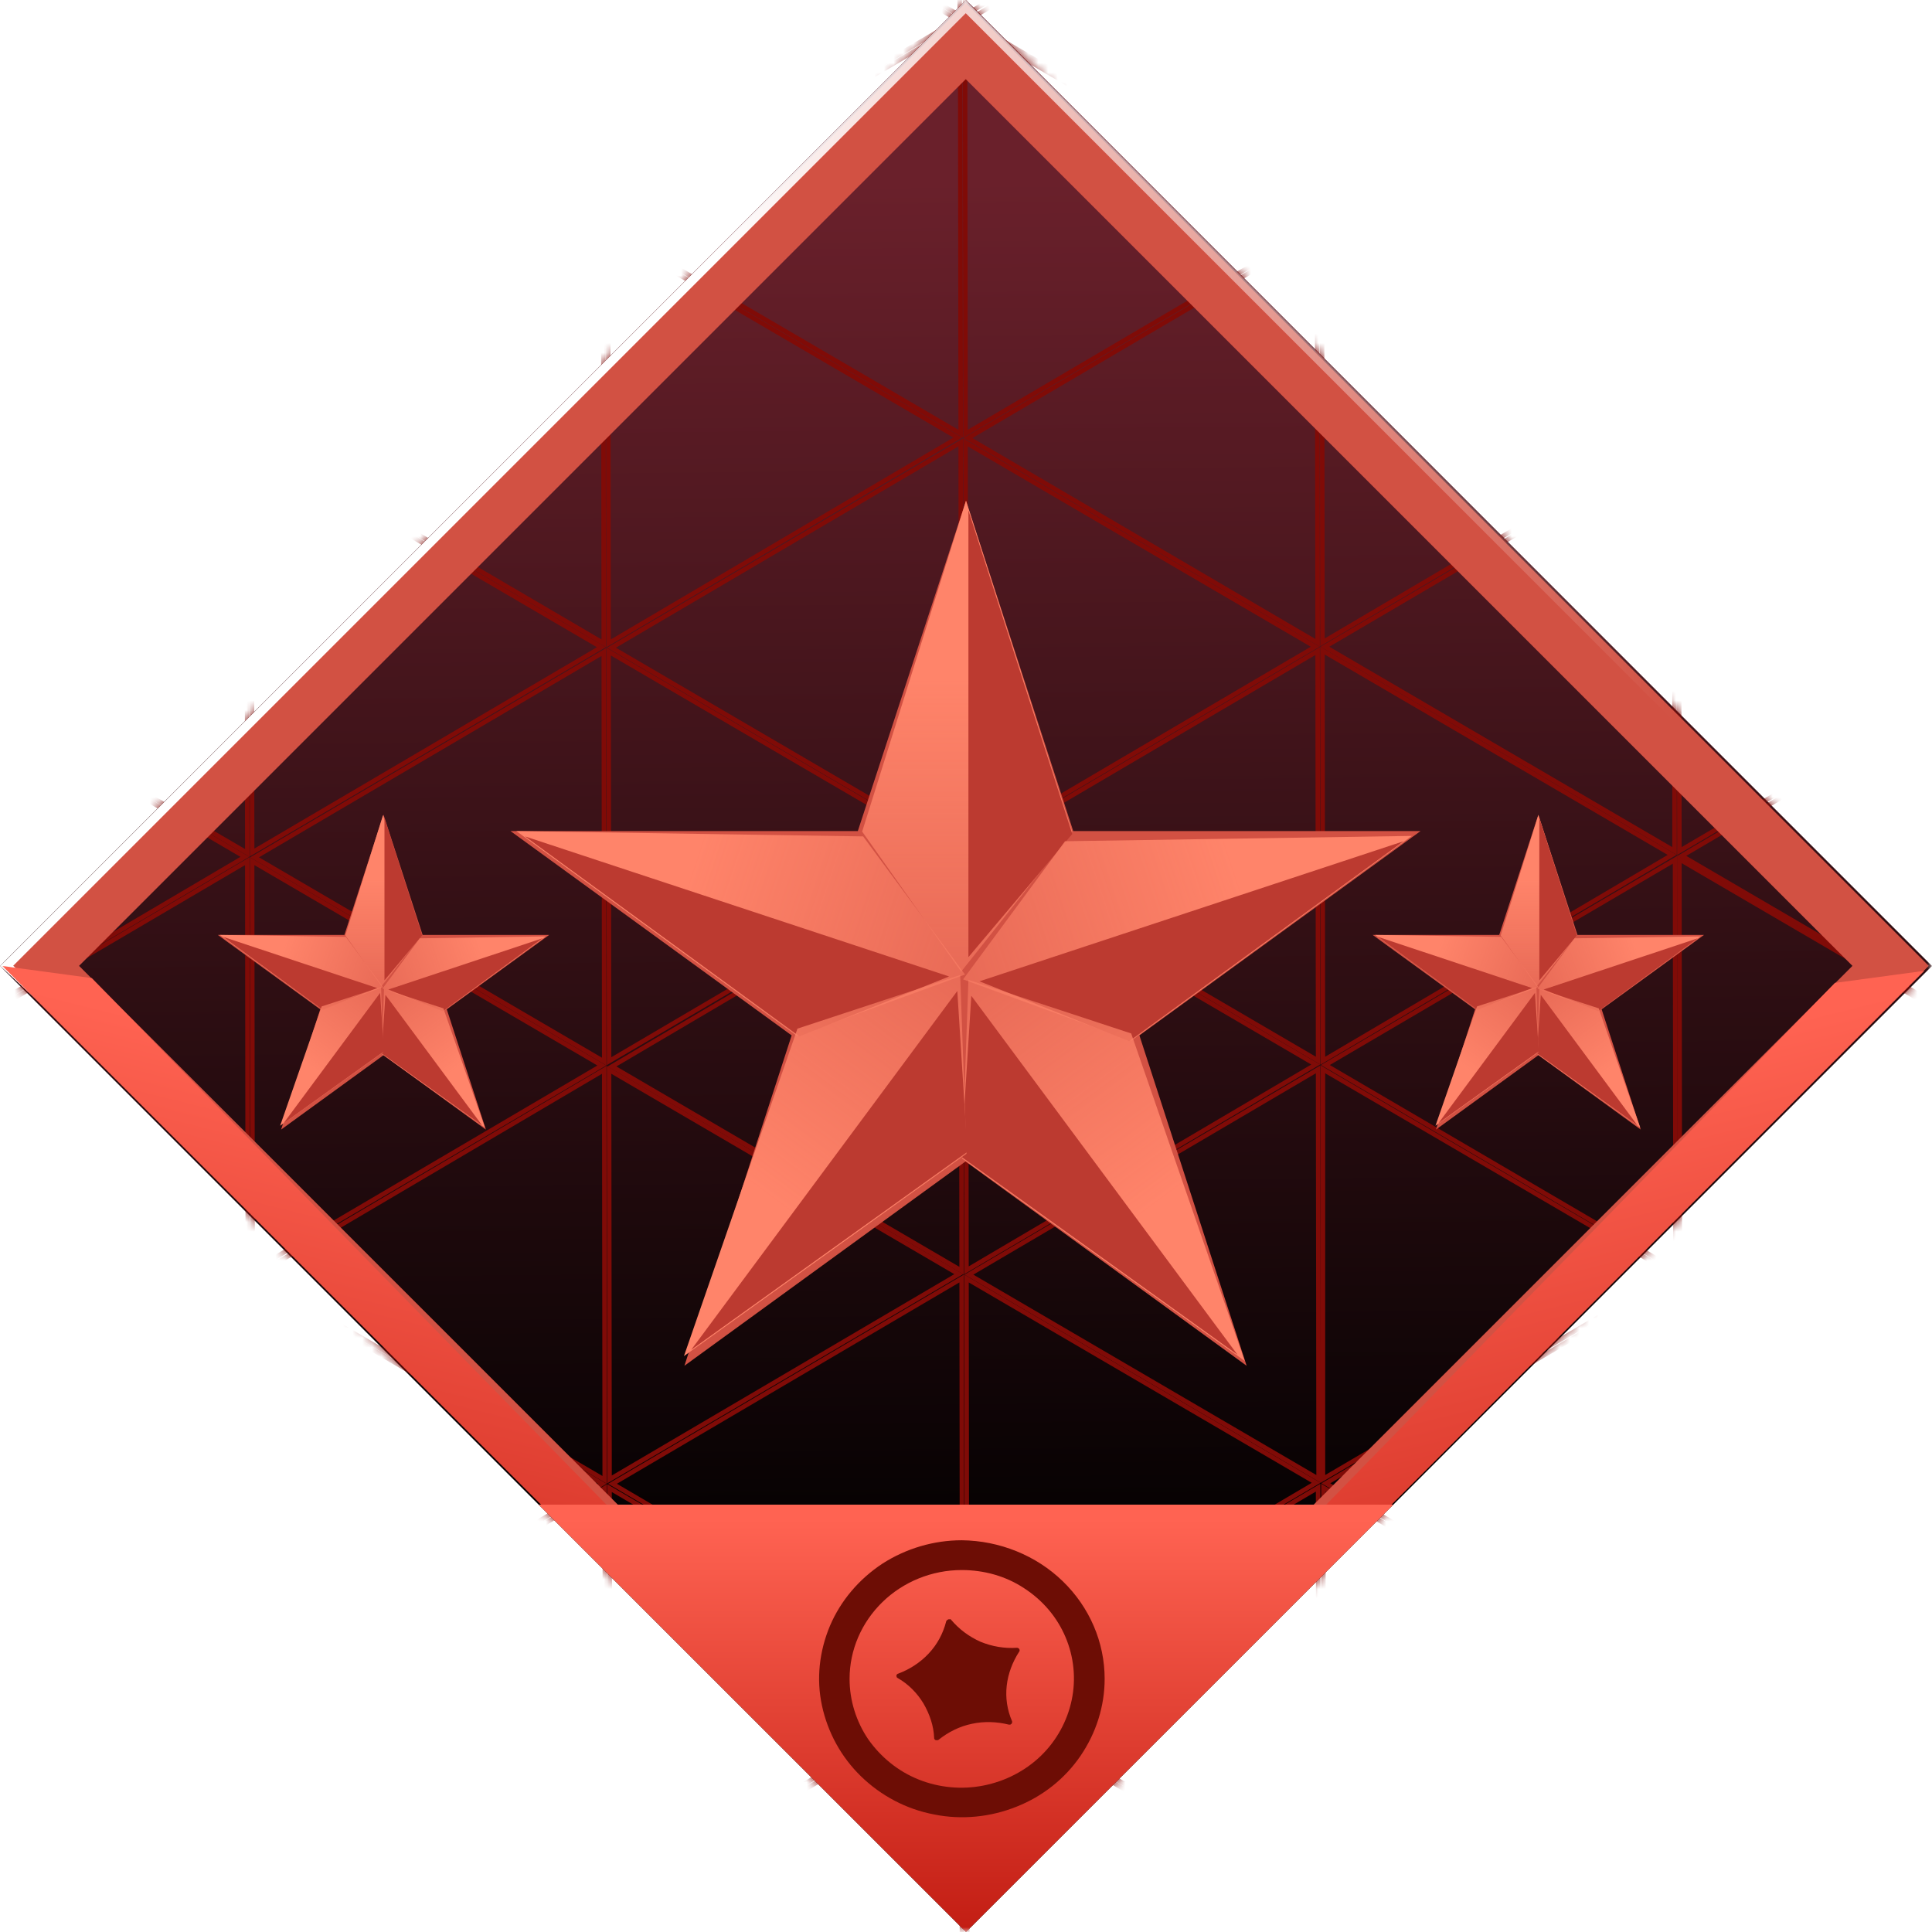 <svg fill="none" height="200" viewBox="0 0 200 200" width="200" xmlns="http://www.w3.org/2000/svg" xmlns:xlink="http://www.w3.org/1999/xlink"><filter id="a" color-interpolation-filters="sRGB" filterUnits="userSpaceOnUse" height="152.581" width="157.232" x="21.335" y="20.319"><feFlood flood-opacity="0" result="BackgroundImageFix"/><feColorMatrix in="SourceAlpha" result="hardAlpha" type="matrix" values="0 0 0 0 0 0 0 0 0 0 0 0 0 0 0 0 0 0 127 0"/><feOffset dy="2.334"/><feGaussianBlur stdDeviation="15.758"/><feComposite in2="hardAlpha" operator="out"/><feColorMatrix type="matrix" values="0 0 0 0 0 0 0 0 0 0 0 0 0 0 0 0 0 0 0.65 0"/><feBlend in2="BackgroundImageFix" mode="normal" result="effect1_dropShadow_1920_43173"/><feBlend in="SourceGraphic" in2="effect1_dropShadow_1920_43173" mode="normal" result="shape"/></filter><filter id="b" color-interpolation-filters="sRGB" filterUnits="userSpaceOnUse" height="95.631" width="97.331" x="110.584" y="52.819"><feFlood flood-opacity="0" result="BackgroundImageFix"/><feColorMatrix in="SourceAlpha" result="hardAlpha" type="matrix" values="0 0 0 0 0 0 0 0 0 0 0 0 0 0 0 0 0 0 127 0"/><feOffset dy="2.334"/><feGaussianBlur stdDeviation="15.758"/><feComposite in2="hardAlpha" operator="out"/><feColorMatrix type="matrix" values="0 0 0 0 0 0 0 0 0 0 0 0 0 0 0 0 0 0 0.65 0"/><feBlend in2="BackgroundImageFix" mode="normal" result="effect1_dropShadow_1920_43173"/><feBlend in="SourceGraphic" in2="effect1_dropShadow_1920_43173" mode="normal" result="shape"/></filter><filter id="c" color-interpolation-filters="sRGB" filterUnits="userSpaceOnUse" height="95.631" width="97.331" x="-8.966" y="52.819"><feFlood flood-opacity="0" result="BackgroundImageFix"/><feColorMatrix in="SourceAlpha" result="hardAlpha" type="matrix" values="0 0 0 0 0 0 0 0 0 0 0 0 0 0 0 0 0 0 127 0"/><feOffset dy="2.334"/><feGaussianBlur stdDeviation="15.758"/><feComposite in2="hardAlpha" operator="out"/><feColorMatrix type="matrix" values="0 0 0 0 0 0 0 0 0 0 0 0 0 0 0 0 0 0 0.65 0"/><feBlend in2="BackgroundImageFix" mode="normal" result="effect1_dropShadow_1920_43173"/><feBlend in="SourceGraphic" in2="effect1_dropShadow_1920_43173" mode="normal" result="shape"/></filter><linearGradient id="d" gradientUnits="userSpaceOnUse" x1="99.215" x2="100.965" y1="18.732" y2="199.98"><stop offset="0" stop-color="#6a202b"/><stop offset=".813"/></linearGradient><linearGradient id="e" gradientUnits="userSpaceOnUse" x1="-2.541" x2="173.208" y1="99.96" y2="99.96"><stop offset=".436" stop-color="#fff"/><stop offset="1" stop-color="#fff" stop-opacity="0"/></linearGradient><linearGradient id="f"><stop offset="0" stop-color="#ff6352"/><stop offset="1" stop-color="#c31e14"/></linearGradient><linearGradient id="g" gradientUnits="userSpaceOnUse" x1="58.571" x2="41.422" xlink:href="#f" y1="116.079" y2="184.698"/><linearGradient id="h" gradientUnits="userSpaceOnUse" x1="141.327" x2="158.476" xlink:href="#f" y1="116.472" y2="185.09"/><linearGradient id="i"><stop offset=".233" stop-color="#ff846a"/><stop offset="1" stop-color="#ff846a" stop-opacity="0"/></linearGradient><linearGradient id="j" gradientUnits="userSpaceOnUse" x1="100.126" x2="100.126" xlink:href="#i" y1="49.5" y2="128.5"/><linearGradient id="k" gradientUnits="userSpaceOnUse" x1="146.192" x2="71.184" xlink:href="#i" y1="84.327" y2="109.12"/><linearGradient id="l" gradientUnits="userSpaceOnUse" x1="53.409" x2="128.418" xlink:href="#i" y1="83.826" y2="108.619"/><linearGradient id="m" gradientUnits="userSpaceOnUse" x1="128.749" x2="81.685" xlink:href="#i" y1="138.625" y2="75.175"/><linearGradient id="n" gradientUnits="userSpaceOnUse" x1="70.902" x2="117.967" xlink:href="#i" y1="138.125" y2="74.675"/><linearGradient id="o" gradientUnits="userSpaceOnUse" x1="159.3" x2="159.3" xlink:href="#i" y1="82.004" y2="110.731"/><linearGradient id="p" gradientUnits="userSpaceOnUse" x1="176.065" x2="148.789" xlink:href="#i" y1="94.645" y2="103.661"/><linearGradient id="q" gradientUnits="userSpaceOnUse" x1="142.335" x2="169.611" xlink:href="#i" y1="94.495" y2="103.511"/><linearGradient id="r" gradientUnits="userSpaceOnUse" x1="169.735" x2="152.621" xlink:href="#i" y1="114.414" y2="91.342"/><linearGradient id="s" gradientUnits="userSpaceOnUse" x1="148.649" x2="165.763" xlink:href="#i" y1="114.236" y2="91.164"/><linearGradient id="t" gradientUnits="userSpaceOnUse" x1="39.7" x2="39.7" xlink:href="#i" y1="82.004" y2="110.731"/><linearGradient id="u" gradientUnits="userSpaceOnUse" x1="56.484" x2="29.208" xlink:href="#i" y1="94.655" y2="103.67"/><linearGradient id="v" gradientUnits="userSpaceOnUse" x1="22.735" x2="50.011" xlink:href="#i" y1="94.495" y2="103.511"/><linearGradient id="w" gradientUnits="userSpaceOnUse" x1="50.152" x2="33.037" xlink:href="#i" y1="114.436" y2="91.364"/><linearGradient id="x" gradientUnits="userSpaceOnUse" x1="29.062" x2="46.177" xlink:href="#i" y1="114.219" y2="91.146"/><linearGradient id="y" gradientUnits="userSpaceOnUse" x1="99.309" x2="99.309" xlink:href="#f" y1="157.252" y2="199.572"/><clipPath id="z"><path d="m0 0h200v200h-200z"/></clipPath><mask id="A" height="200" maskUnits="userSpaceOnUse" width="200" x="0" y="0"><path d="m200 0h-200v200h200z" fill="#fff"/></mask><mask id="B" height="200" maskUnits="userSpaceOnUse" width="200" x="0" y="0"><path d="m0 100 100-100 100 100-100 100z" fill="url(#d)"/></mask><g clip-path="url(#z)"><g mask="url(#A)"><path d="m0 100 100-100 100 100-100 100z" fill="url(#d)"/><g mask="url(#B)" stroke="#800b07" stroke-width=".466"><path d="m-10.95-19.05 36.2 21.2-36.15 21.25z"/><path d="m-10.7-19.5 36.15-21.25.05 42.45z"/><path d="m25.999 1.699-.05-42.45 36.2 21.15z"/><path d="m62.95-19.15 36.2 21.2-36.15 21.25z"/><path d="m62.5 23.299-36.2-21.15 36.15-21.25z"/><path d="m63.149-19.6 36.15-21.25.05 42.45z"/><path d="m173.75 1.55-.05-42.45 36.2 21.15z"/><path d="m210.2 23.149-36.2-21.15 36.15-21.25z"/><path d="m173.2-40.9.05 42.45-36.2-21.2z"/><path d="m136.8-19.201 36.2 21.2-36.2 21.25z"/><path d="m99.85-40.85 36.2 21.15-36.151 21.25z"/><path d="m136.3-19.201.05 42.45-36.2-21.15z"/><path d="m-10.85 66.7-.05-42.45 36.2 21.15z"/><path d="m26.051 45.85 36.2 21.15-36.15 21.25z"/><path d="m25.55 45-36.2-21.15 36.15-21.25z"/><path d="m25.601 88.3-36.2-21.15 36.15-21.25z"/><path d="m26.3 45.399 36.15-21.25.05 42.45z"/><path d="m26.05 44.999-.05-42.45 36.2 21.15z"/><path d="m63 66.599-.05-42.45 36.2 21.15z"/><path d="m99.949 45.8 36.2 21.15-36.15 21.25z"/><path d="m99.45 44.9-36.2-21.15 36.15-21.25z"/><path d="m99.5 88.2-36.2-21.15 36.15-21.25z"/><path d="m100.2 45.35 36.15-21.25.05 42.45z"/><path d="m99.95 44.9-.05-42.45 36.2 21.2z"/><path d="m136.901 66.499-.05-42.45 36.2 21.15z"/><path d="m173.8 45.7 36.2 21.15-36.15 21.25z"/><path d="m173.301 44.8-36.2-21.15 36.2-21.25z"/><path d="m173.349 88.1-36.2-21.15 36.2-21.25z"/><path d="m174.05 45.249 36.15-21.25.05 42.45z"/><path d="m173.8 44.8-.05-42.45 36.2 21.2z"/><path d="m-10.8 110.85 36.2 21.15-36.15 21.25z"/><path d="m-10.551 110.399 36.15-21.25.05 42.45z"/><path d="m-10.8 109.999-.05-42.45 36.2 21.15z"/><path d="m99.499 89.1.05 42.45-36.2-21.15z"/><path d="m62.55 109.9-36.2-21.151 36.15-21.25z"/><path d="m63.05 110.75 36.2 21.15-36.15 21.25z"/><path d="m63 67.449 36.2 21.15-36.15 21.25z"/><path d="m26.1 89.149 36.2 21.15-36.15 21.25z"/><path d="m62.55 110.75.05 42.449-36.2-21.15z"/><path d="m173.9 131.4-.05-42.45 36.2 21.15z"/><path d="m210.3 109.75-36.2-21.15 36.15-21.25z"/><path d="m210.35 153.05-36.2-21.15 36.15-21.25z"/><path d="m100.05 131.5-.05-42.45 36.2 21.15z"/><path d="m136.95 110.7 36.2 21.15-36.2 21.25z"/><path d="m136.45 109.799-36.2-21.15 36.15-21.25z"/><path d="m136.5 153.1-36.2-21.15 36.15-21.25z"/><path d="m137.2 110.25 36.2-21.25.05 42.45z"/><path d="m136.949 109.8-.05-42.45 36.2 21.15z"/><path d="m-10.7 196.6-.05-42.45 36.2 21.15z"/><path d="m26.2 175.75 36.2 21.199-36.15 21.25z"/><path d="m25.7 174.9-36.2-21.15 36.15-21.25z"/><path d="m25.751 218.199-36.2-21.15 36.15-21.25z"/><path d="m26.45 175.299 36.15-21.25.05 42.45z"/><path d="m26.2 174.9-.05-42.45 36.2 21.15z"/><path d="m63.151 196.499-.05-42.45 36.2 21.2z"/><path d="m100.1 175.7 36.2 21.15-36.15 21.25z"/><path d="m99.6 174.8-36.2-21.2 36.15-21.25z"/><path d="m99.6 218.1-36.2-21.15 36.15-21.25z"/><path d="m100.3 175.25 36.15-21.25.05 42.449z"/><path d="m100.101 174.8-.05-42.45 36.2 21.15z"/><path d="m210.35 153.9.05 42.45-36.2-21.15z"/><path d="m173.45 174.749-36.2-21.2 36.2-21.25z"/><path d="m173.949 175.6 36.2 21.15-36.15 21.25z"/><path d="m173.9 132.299 36.2 21.15-36.15 21.25z"/><path d="m137 154 36.2 21.199-36.2 21.25z"/><path d="m173.45 175.6.05 42.45-36.2-21.15z"/><path d="m-10.7 197.45 36.2 21.15-36.15 21.25z"/><path d="m62.699 239.8-36.2-21.15 36.15-21.25z"/><path d="m63.2 239.8-.05-42.45 36.2 21.15z"/><path d="m210.45 239.65-36.2-21.15 36.15-21.25z"/><path d="m136.6 239.7-36.2-21.15 36.15-21.25z"/><path d="m137.1 239.699-.05-42.449 36.2 21.15z"/></g><path d="m99.975 4.245-95.741 95.741 95.741 95.741 95.741-95.741z" stroke="#d25143" stroke-width="5.586"/><path d="m99.974.71-99.277 99.277 99.302 92.179 99.251-92.179z" stroke="url(#e)" stroke-width=".931"/><path d="m.25 100 99.75 99.75v-5.9l-90.5-92.6z" fill="url(#g)"/><path d="m199.2 100.5-98.95 99.15v-5.9l89.7-92z" fill="url(#h)"/><g filter="url(#a)"><path d="m100 49.5 11.101 34.2h35.95l-29.1 21.15 11.1 34.2-29.1-21.15-29.1 21.15 11.1-34.2-29.1-21.15h35.95z" fill="#d25143"/><path d="m99.501 98.25-10.25-14.5 10.75-34.25 11 34.25z" fill="url(#j)"/><path d="m100.25 50.5v46.25l10.75-12.75z" fill="#bc3a30"/><path d="m99.7 99.05 10.55-14.3 35.9-.55-29.05 21.2z" fill="url(#k)"/><path d="m145.3 84.75-43.9 14.5 15.5 6.2z" fill="#bc3a30"/><path d="m99.901 98.55-10.55-14.3-35.9-.55 29.05 21.2z" fill="url(#l)"/><path d="m54.351 84.25 43.9 14.5-15.5 6.2z" fill="#bc3a30"/><path d="m100.25 99.1 16.851 5.55 11.75 33.9-29.25-20.95z" fill="url(#m)"/><path d="m128.1 137.9-27.55-37.15-1.05 16.65z" fill="#bc3a30"/><path d="m99.401 98.6-16.85 5.55-11.75 33.9 29.25-20.95z" fill="url(#n)"/><path d="m71.551 137.4 27.55-37.15 1.05 16.65z" fill="#bc3a30"/></g><g filter="url(#b)"><path d="m159.25 82 4.05 12.45h13.1l-10.6 7.7 4.05 12.45-10.6-7.7-10.6 7.7 4.05-12.45-10.6-7.7h13.1z" fill="#d25143"/><path d="m159.1 99.75-3.75-5.25 3.9-12.45 4 12.45z" fill="url(#o)"/><path d="m159.351 82.35v16.8l3.899-4.65z" fill="#bc3a30"/><path d="m159.15 100 3.85-5.2 13.05-.2-10.55 7.7z" fill="url(#p)"/><path d="m175.75 94.8-15.95 5.3 5.65 2.25z" fill="#bc3a30"/><path d="m159.25 99.85-3.85-5.2-13.05-.2 10.55 7.7z" fill="url(#q)"/><path d="m142.649 94.65 15.95 5.3-5.65 2.25z" fill="#bc3a30"/><path d="m159.35 100.05 6.15 2 4.3 12.35-10.65-7.6z" fill="url(#r)"/><path d="m169.5 114.15-10-13.5-.4 6.05z" fill="#bc3a30"/><path d="m159.05 99.85-6.15 2-4.3 12.35 10.65-7.6z" fill="url(#s)"/><path d="m148.899 113.95 10-13.5.4 6.05z" fill="#bc3a30"/></g><g filter="url(#c)"><path d="m39.7 82 4.05 12.45h13.1l-10.6 7.7 4.05 12.45-10.6-7.7-10.6 7.7 4.05-12.45-10.6-7.7h13.1z" fill="#d25143"/><path d="m39.5 99.75-3.75-5.25 3.9-12.45 4 12.45z" fill="url(#t)"/><path d="m39.8 82.35v16.8l3.9-4.65z" fill="#bc3a30"/><path d="m39.6 100 3.85-5.2 13.05-.2-10.55 7.7z" fill="url(#u)"/><path d="m56.15 94.8-15.95 5.3 5.65 2.25z" fill="#bc3a30"/><path d="m39.65 99.85-3.85-5.2-13.05-.2 10.55 7.7z" fill="url(#v)"/><path d="m23.1 94.65 15.95 5.3-5.65 2.25z" fill="#bc3a30"/><path d="m39.751 100.05 6.15 2 4.3 12.35-10.65-7.6z" fill="url(#w)"/><path d="m49.9 114.15-10-13.5-.4 6.05z" fill="#bc3a30"/><path d="m39.45 99.85-6.15 2-4.3 12.35 10.65-7.6z" fill="url(#x)"/><path d="m29.35 113.95 10-13.5.4 6.05z" fill="#bc3a30"/></g><path d="m144.24 155.76h-88.479l44.239 44.24z" fill="url(#y)"/><path d="m98.454 167.672c.83.984 1.843 1.743 3.042 2.28 1.198.492 2.488.715 3.778.626.046 0 .092 0 .139.044.046 0 .092.045.092.09.046.045.046.089.046.134s0 .089-.046.134c-.692 1.073-1.152 2.28-1.291 3.532-.138 1.251.046 2.503.553 3.665 0 .045.046.09 0 .134 0 .045-.046.09-.046.134-.046.045-.092.045-.138.09-.046 0-.092 0-.138 0-1.244-.313-2.581-.358-3.825-.09-1.29.269-2.442.85-3.456 1.654-.046.045-.092.045-.138.045s-.092 0-.138 0-.092-.045-.138-.089c-.046-.045-.046-.09-.046-.134-.046-1.252-.461-2.459-1.106-3.577-.645-1.072-1.567-2.011-2.673-2.637-.046-.045-.092-.045-.092-.089 0-.045-.046-.09-.046-.134 0-.045.046-.09.046-.135.046-.044.092-.089.138-.089 1.198-.447 2.304-1.162 3.18-2.101.876-.939 1.475-2.056 1.797-3.308 0-.045.046-.09.092-.134.046-.045.092-.045.138-.09h.138c.046-.044.092 0 .138.045zm-7.097-1.833c-2.166 2.101-3.41 4.962-3.41 7.957 0 2.236.691 4.426 1.935 6.259 1.29 1.833 3.087 3.308 5.207 4.157 2.12.85 4.47 1.073 6.728.626s4.332-1.52 5.945-3.084c1.613-1.565 2.719-3.577 3.18-5.767.46-2.191.23-4.47-.646-6.527-.875-2.056-2.35-3.799-4.285-5.051-1.89-1.252-4.148-1.878-6.452-1.878-3.088 0-6.037 1.207-8.203 3.308zm18.664-2.145c2.765 2.682 4.332 6.303 4.332 10.102 0 2.817-.876 5.588-2.489 7.958-1.613 2.369-3.917 4.201-6.636 5.274-2.673 1.073-5.668 1.386-8.525.805-2.857-.536-5.484-1.922-7.558-3.934-2.074-2.011-3.456-4.559-4.055-7.331-.599-2.772-.276-5.633.83-8.27 1.106-2.593 2.995-4.828 5.438-6.437 2.442-1.565 5.3-2.414 8.203-2.414 3.917.044 7.696 1.564 10.461 4.247z" fill="#6d0d05"/></g></g></svg>